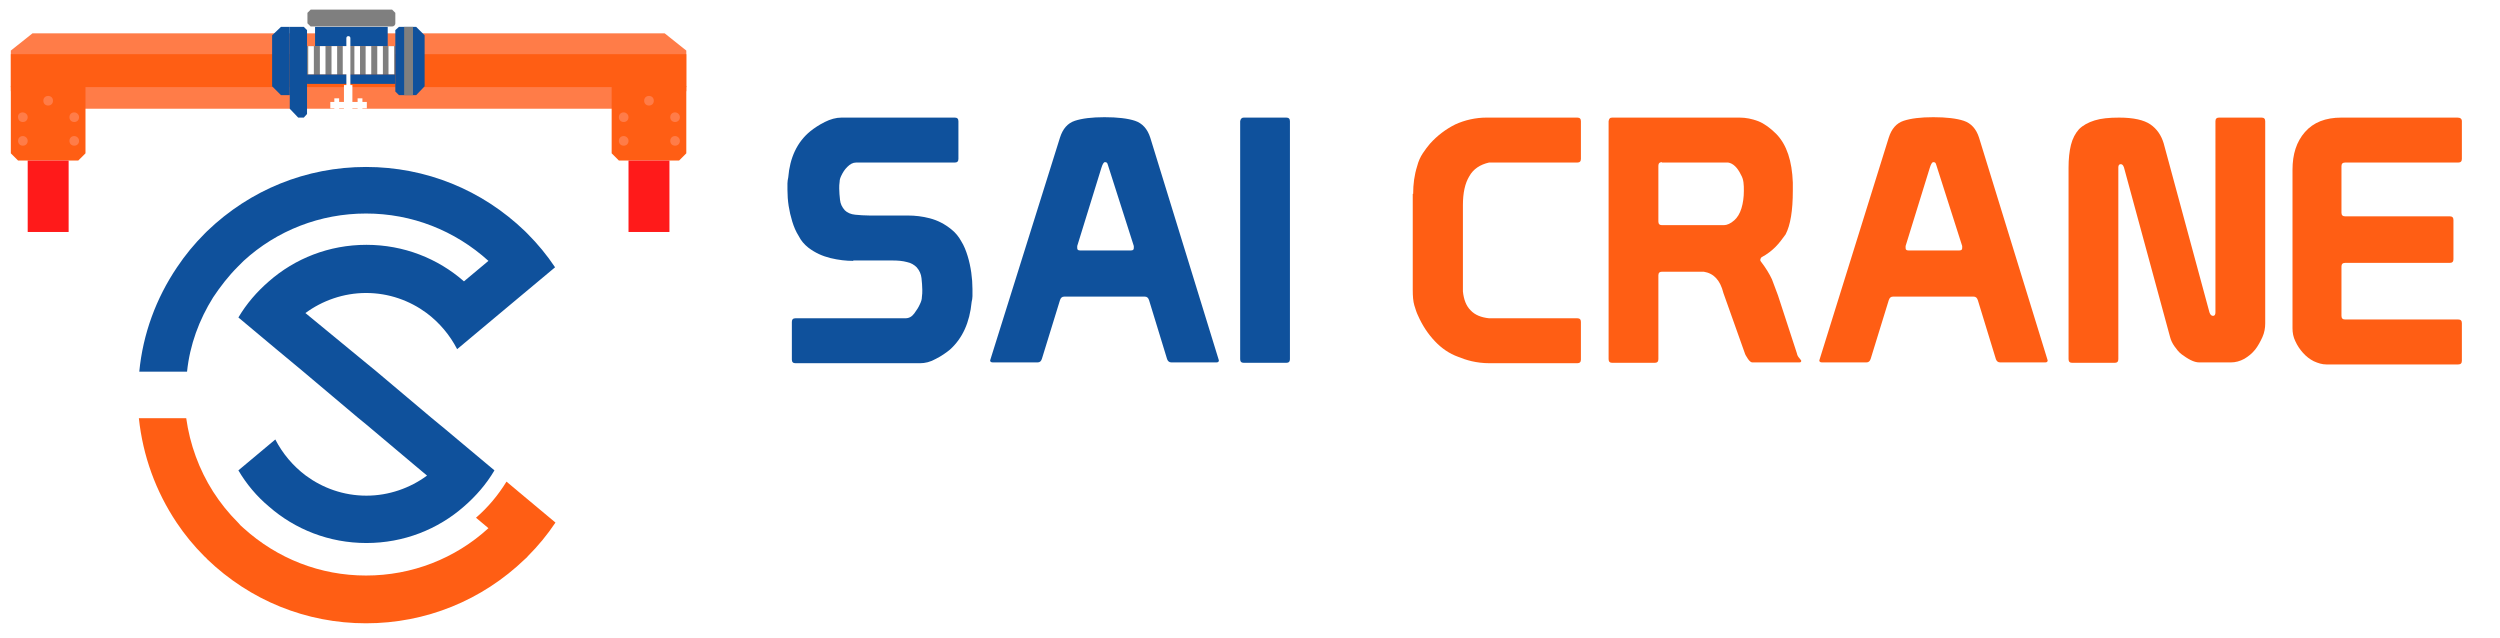 <svg xmlns="http://www.w3.org/2000/svg" xmlns:xlink="http://www.w3.org/1999/xlink" version="1.1" id="PRINT" x="0px" y="0px" viewBox="0 0 622.9 158.9" style="enable-background:new 0 0 622.9 158.9;" xml:space="preserve">
<style type="text/css">
	.st0{fill:#0F519C;}
	.st1{fill:#CBCBCB;}
	.st2{fill:none;stroke:#ffffff;stroke-width:4;stroke-linecap:round;stroke-linejoin:round;stroke-miterlimit:10;}
	.st3{fill:#FEB42E;}
	.st4{fill:#0A2F61;}
	.st5{fill:#FDBE00;}
	.st6{fill:none;stroke:#FF5E14;stroke-width:2.5;stroke-miterlimit:10;}
	.st7{fill:#0E5398;}
	.st8{fill:#FF5E14;}
	.st9{fill:#7F6A58;}
	.st10{fill:#F2F2F2;stroke:#FF5E14;stroke-width:2.5;stroke-miterlimit:10;}
	.st11{fill:#FFFFFF;}
	.st12{fill:#666666;}
	.st13{fill:#F08C2A;}
	.st14{fill:#FC7100;}
	.st15{fill:#FFFDFB;}
	.st16{clip-path:url(#SVGID_00000122678918417103057260000003476089527410668182_);}
	.st17{fill:url(#SVGID_00000162343818646425741050000011953701544365409674_);}
	.st18{fill:url(#SVGID_00000151525935519592373050000017328072891145767321_);}
	.st19{fill:url(#SVGID_00000099659629562790477570000005741120268802748558_);}
	.st20{fill:url(#SVGID_00000047770213169294867170000012969295681678481795_);}
	.st21{fill:url(#SVGID_00000055664642495406718400000006501912240320206251_);}
	.st22{filter:url(#Adobe_OpacityMaskFilter);}
	.st23{filter:url(#Adobe_OpacityMaskFilter_00000048470255476123619700000002915408556594159022_);}
	
		.st24{mask:url(#SVGID_00000054973024993937741400000000574776073990092679_);fill:url(#SVGID_00000071528852374762995490000006497938658394959795_);}
	.st25{opacity:0.6;fill:url(#SVGID_00000158751546094351622040000003641161880504936845_);}
	.st26{fill:url(#SVGID_00000058555490862428866590000009100138493422895799_);}
	.st27{opacity:0.3;fill:#FFFFFF;}
	.st28{fill:url(#SVGID_00000145046373974689996830000012480336334032114584_);}
	.st29{opacity:0.1;fill:#FFFFFF;}
	.st30{filter:url(#Adobe_OpacityMaskFilter_00000136373356570618179170000000388707651615225529_);}
	.st31{filter:url(#Adobe_OpacityMaskFilter_00000028290075179509026190000010948054911389300649_);}
	
		.st32{mask:url(#SVGID_00000013178393067865857490000018418743468156454016_);fill:url(#SVGID_00000036222347899417838910000006348305196966755769_);}
	.st33{opacity:0.6;fill:url(#SVGID_00000107556994464368352510000005300806920264020357_);}
	.st34{fill:url(#SVGID_00000029743225694301980170000007965429147765017511_);}
	.st35{filter:url(#Adobe_OpacityMaskFilter_00000129913289234061855320000002111103809363994250_);}
	.st36{filter:url(#Adobe_OpacityMaskFilter_00000034788279335411693910000009591124389680061369_);}
	
		.st37{mask:url(#SVGID_00000168116530233858548190000007890685726005770894_);fill:url(#SVGID_00000035501558144609171570000002533911370890376124_);}
	.st38{opacity:0.6;fill:url(#SVGID_00000052817441718149341280000014827290560230828677_);}
	.st39{filter:url(#Adobe_OpacityMaskFilter_00000130643890964117918510000008339785448379335306_);}
	.st40{filter:url(#Adobe_OpacityMaskFilter_00000024703373652818467460000008473131859820826544_);}
	
		.st41{mask:url(#SVGID_00000057126963241077418380000008164386510157476254_);fill:url(#SVGID_00000058561670809344384510000005355368818048755355_);}
	.st42{opacity:0.3;fill:url(#SVGID_00000174579128299595827930000016467730338294771345_);}
	.st43{filter:url(#Adobe_OpacityMaskFilter_00000084495465600519431170000013751556160464156554_);}
	.st44{filter:url(#Adobe_OpacityMaskFilter_00000124841616254757669910000004654255357778593689_);}
	
		.st45{mask:url(#SVGID_00000117638103301951629910000000885144078251747515_);fill:url(#SVGID_00000064335580016424238180000016888329300590645439_);}
	.st46{opacity:0.4;fill:url(#SVGID_00000083771108058332492600000011992617408779682235_);}
	.st47{fill:url(#SVGID_00000174562613108233246490000010090262364447361201_);}
	.st48{fill:url(#SVGID_00000079449417952051315700000014784958822526127529_);}
	.st49{fill:url(#SVGID_00000114756713680014856150000001138870037253253025_);}
	.st50{fill:url(#SVGID_00000080180653702704326450000005330733648980045713_);}
	.st51{fill:url(#SVGID_00000121962333312024080610000006688679234310821055_);}
	.st52{opacity:0.2;fill:#FFFFFF;}
	.st53{opacity:0.4;fill:#170006;}
	.st54{opacity:0.1;fill:#170006;}
	.st55{fill:#170006;}
	.st56{fill:url(#SVGID_00000058547903096691439510000000104813195930596747_);}
	.st57{opacity:0.1;fill:#5C1A00;}
	.st58{fill:url(#SVGID_00000173861879843612968650000017178755445038334902_);}
	.st59{fill:url(#SVGID_00000046322839145770348910000011271874391458323863_);}
	.st60{fill:url(#SVGID_00000164479758148684682220000005232297432616638622_);}
	.st61{fill:url(#SVGID_00000115502262298939728640000011843746933020380035_);}
	.st62{fill:url(#SVGID_00000130632933006148997500000009713126792158914990_);}
	.st63{fill:url(#SVGID_00000065043643338150768270000007175325979887235498_);}
	.st64{fill:url(#SVGID_00000159432776897707153350000015109137113056638615_);}
	.st65{fill:url(#SVGID_00000039823525678320580870000005011286512910834104_);}
	.st66{opacity:0.3;}
	.st67{filter:url(#Adobe_OpacityMaskFilter_00000151509113615428175310000011521652405926006191_);}
	.st68{filter:url(#Adobe_OpacityMaskFilter_00000044874612770764771490000014377095567573341884_);}
	
		.st69{mask:url(#SVGID_00000013165108838819834510000017821441862075024010_);fill:url(#SVGID_00000152984402569935599950000013167087175852863405_);}
	.st70{fill:url(#SVGID_00000047033868690264753000000010824376801675345066_);}
	.st71{filter:url(#Adobe_OpacityMaskFilter_00000009561977823920663310000003593524105209899455_);}
	.st72{filter:url(#Adobe_OpacityMaskFilter_00000039819968431353526100000016910096349922199482_);}
	
		.st73{mask:url(#SVGID_00000109711121573526266780000014715296477925313929_);fill:url(#SVGID_00000046314957891779963450000009814046946101889956_);}
	.st74{fill:url(#SVGID_00000142175934678351187090000008647027825126787736_);}
	.st75{opacity:0.4;}
	.st76{fill:url(#SVGID_00000157302280898796679800000002276825275539877806_);}
	.st77{fill:url(#SVGID_00000159450925965955626900000005752723371656239526_);}
	.st78{fill:url(#SVGID_00000123426183081381222380000000003248286995850373_);}
	.st79{filter:url(#Adobe_OpacityMaskFilter_00000114068965558191692190000005534556948340004002_);}
	.st80{filter:url(#Adobe_OpacityMaskFilter_00000008863669758003042260000005638977807613887911_);}
	
		.st81{mask:url(#SVGID_00000042716905234707780380000015240263361041993146_);fill:url(#SVGID_00000176020144520487504630000008404142650643194796_);}
	.st82{opacity:0.7;fill:url(#SVGID_00000069355620920412488310000005805778061133957035_);}
	.st83{fill:url(#SVGID_00000183969731135510590670000004665540481940155265_);}
	.st84{fill:#02314C;}
	.st85{fill:url(#SVGID_00000168831018089267900010000017061969710966131620_);}
	.st86{fill:url(#SVGID_00000072977967458292738360000009591013863002308023_);}
	.st87{fill:url(#SVGID_00000149355252658051309000000016046964125591454093_);}
	.st88{clip-path:url(#SVGID_00000153705773558970363210000001422021348561795773_);}
	.st89{fill:url(#SVGID_00000039098408830184231620000014967971618395293083_);}
	.st90{fill:url(#SVGID_00000130629936573217388260000018313770800913186961_);}
	.st91{fill:url(#SVGID_00000111187542730023549110000012400957442236881282_);}
	.st92{fill:url(#SVGID_00000080899736623087768480000007813041324864469892_);}
	.st93{fill:url(#SVGID_00000025435597916147730580000017285354549403408296_);}
	.st94{filter:url(#Adobe_OpacityMaskFilter_00000155853677233542333860000016732376116182887071_);}
	.st95{filter:url(#Adobe_OpacityMaskFilter_00000165205194295848465990000002297558293734682254_);}
	
		.st96{mask:url(#SVGID_00000049215511232846484820000003434262637699201926_);fill:url(#SVGID_00000001654563313981710760000001199808980039060921_);}
	.st97{opacity:0.6;fill:url(#SVGID_00000055686763952599443070000006158667271974035617_);}
	.st98{fill:url(#SVGID_00000005224898129045024080000011235681132923757709_);}
	.st99{fill:url(#SVGID_00000146458648761517987900000013012328516260414629_);}
	.st100{filter:url(#Adobe_OpacityMaskFilter_00000155132340338508960670000014832760466326685613_);}
	.st101{filter:url(#Adobe_OpacityMaskFilter_00000096046945830001948860000002139031171998504883_);}
	
		.st102{mask:url(#SVGID_00000050631855515721788790000002744679883926427010_);fill:url(#SVGID_00000048498758859476293790000012119427437729053621_);}
	.st103{opacity:0.6;fill:url(#SVGID_00000065050735191554424160000012341306724614051222_);}
	.st104{fill:url(#SVGID_00000013156545191899184470000002906789584006739866_);}
	.st105{filter:url(#Adobe_OpacityMaskFilter_00000098933758178870665540000007025736141942613662_);}
	.st106{filter:url(#Adobe_OpacityMaskFilter_00000103263700886618682720000010198789133361376138_);}
	
		.st107{mask:url(#SVGID_00000153678933750645702150000007470966656635597244_);fill:url(#SVGID_00000048461540286449890210000002769714781113980553_);}
	.st108{opacity:0.6;fill:url(#SVGID_00000097491227300836410120000017106535442737950642_);}
	.st109{filter:url(#Adobe_OpacityMaskFilter_00000036944325697056976620000005576637577456450945_);}
	.st110{filter:url(#Adobe_OpacityMaskFilter_00000106867006018693449190000008944506149808682644_);}
	
		.st111{mask:url(#SVGID_00000006702616995349803350000015247793887300313526_);fill:url(#SVGID_00000161609083401775902610000011211000853429916054_);}
	.st112{opacity:0.3;fill:url(#SVGID_00000135676770749254221700000001383735704862595249_);}
	.st113{filter:url(#Adobe_OpacityMaskFilter_00000152963989798510699470000010018252301823668133_);}
	.st114{filter:url(#Adobe_OpacityMaskFilter_00000083809040694336047290000012231422755898063790_);}
	
		.st115{mask:url(#SVGID_00000015322586727789492450000011549984182645520011_);fill:url(#SVGID_00000101074783797217845810000000413295484269247666_);}
	.st116{opacity:0.4;fill:url(#SVGID_00000004533169911543753620000002837330704045576111_);}
	.st117{fill:url(#SVGID_00000149354841436612193620000005040197848162770847_);}
	.st118{fill:url(#SVGID_00000067950544177371126410000004504622165128175278_);}
	.st119{fill:url(#SVGID_00000142860832933758289520000017169410815125097611_);}
	.st120{fill:url(#SVGID_00000139985143767508751900000011731821179781726360_);}
	.st121{fill:url(#SVGID_00000013172427181205294450000002215189265677353357_);}
	.st122{fill:url(#SVGID_00000011027463651544698860000001368679883811501962_);}
	.st123{fill:url(#SVGID_00000152232245363253651590000011803307863419594393_);}
	.st124{fill:url(#SVGID_00000148654971158378213730000006234170721943593900_);}
	.st125{fill:url(#SVGID_00000066501130905789857220000004566109205401192369_);}
	.st126{fill:url(#SVGID_00000134217096412706688760000017111846333832040832_);}
	.st127{fill:url(#SVGID_00000064320258989995936580000000715984751657991339_);}
	.st128{fill:url(#SVGID_00000040538978641888074210000014121476531489644954_);}
	.st129{fill:url(#SVGID_00000110470217374114793270000009797473288309524668_);}
	.st130{fill:url(#SVGID_00000028317140009577562310000013704277182365232564_);}
	.st131{filter:url(#Adobe_OpacityMaskFilter_00000129904989270762652400000014325925230857248132_);}
	.st132{filter:url(#Adobe_OpacityMaskFilter_00000178914983236005527050000012435167806262561431_);}
	
		.st133{mask:url(#SVGID_00000060013692483802403920000014507696865791835552_);fill:url(#SVGID_00000157284900489743216410000018165680920439871161_);}
	.st134{fill:url(#SVGID_00000005251764399516966820000001432710553699842714_);}
	.st135{filter:url(#Adobe_OpacityMaskFilter_00000178197811987514193120000015675491428797105823_);}
	.st136{filter:url(#Adobe_OpacityMaskFilter_00000030462345996443368530000007940532097409965966_);}
	
		.st137{mask:url(#SVGID_00000149340469462123088600000016509483105786390924_);fill:url(#SVGID_00000026136965772880554650000000016079147478538678_);}
	.st138{fill:url(#SVGID_00000034051147213095039740000005206732516898010552_);}
	.st139{fill:url(#SVGID_00000159468813570327006500000009999572550995068293_);}
	.st140{fill:url(#SVGID_00000037653047344360333680000012032193147382874554_);}
	.st141{fill:url(#SVGID_00000065783446261192800090000002616428358643364014_);}
	.st142{filter:url(#Adobe_OpacityMaskFilter_00000095331042380943067790000004970067665299572398_);}
	.st143{filter:url(#Adobe_OpacityMaskFilter_00000059308657057039950970000014958576201762407848_);}
	
		.st144{mask:url(#SVGID_00000006693751418507023090000003506526079236328615_);fill:url(#SVGID_00000140720112596878586440000007519036376830839431_);}
	.st145{opacity:0.7;fill:url(#SVGID_00000097461166797826659150000007429824904579782287_);}
	.st146{fill:url(#SVGID_00000034790030661141645360000013496712797095904146_);}
	.st147{fill:url(#SVGID_00000143607287141866548940000007392043198110790539_);}
	.st148{fill:url(#SVGID_00000155117921948120917180000001208078133874333568_);}
	.st149{clip-path:url(#SVGID_00000047022917772106548210000000290371181521815735_);}
	.st150{fill:url(#SVGID_00000086678834912722463210000001433525369974661565_);}
	.st151{fill:url(#SVGID_00000074409301339507255100000018110933162242595761_);}
	.st152{fill:url(#SVGID_00000122722904734873757580000003903822421171796638_);}
	.st153{fill:url(#SVGID_00000029765273658733910270000014649422607107803558_);}
	.st154{fill:url(#SVGID_00000129922325085198917760000017237682095704924555_);}
	.st155{filter:url(#Adobe_OpacityMaskFilter_00000132807018546954725540000010740180932565657736_);}
	.st156{filter:url(#Adobe_OpacityMaskFilter_00000139978178356379592930000007530986851258543789_);}
	
		.st157{mask:url(#SVGID_00000078728664594231834820000016065198730783361675_);fill:url(#SVGID_00000117659630832507208270000000693818657297184930_);}
	.st158{opacity:0.6;fill:url(#SVGID_00000119825710720729380170000003504649122946652073_);}
	.st159{fill:url(#SVGID_00000123427954125808379320000007263470539073580473_);}
	.st160{fill:url(#SVGID_00000080922278912293650840000006489430692316228995_);}
	.st161{filter:url(#Adobe_OpacityMaskFilter_00000067946714451454345150000008901848095709991555_);}
	.st162{filter:url(#Adobe_OpacityMaskFilter_00000096054675665465877180000014156229929813593730_);}
	
		.st163{mask:url(#SVGID_00000070822061109002817400000015180459551410035376_);fill:url(#SVGID_00000116944637414616627360000001403665227881273247_);}
	.st164{opacity:0.6;fill:url(#SVGID_00000153689102892897024110000002005603184147954577_);}
	.st165{fill:url(#SVGID_00000054231633841155386430000000877020871184775342_);}
	.st166{filter:url(#Adobe_OpacityMaskFilter_00000067220320005737387840000017244612966675281060_);}
	.st167{filter:url(#Adobe_OpacityMaskFilter_00000030474076432186769900000012694944013831621303_);}
	
		.st168{mask:url(#SVGID_00000166641398095747911870000003315593715743520661_);fill:url(#SVGID_00000074437431191347212820000000530964983925489552_);}
	.st169{opacity:0.6;fill:url(#SVGID_00000037686381604197069600000008931493265478679694_);}
	.st170{filter:url(#Adobe_OpacityMaskFilter_00000094583895715407030210000000700184467983060104_);}
	.st171{filter:url(#Adobe_OpacityMaskFilter_00000039125781233467195630000017148465293473617815_);}
	
		.st172{mask:url(#SVGID_00000180343051680045066770000012375914857867386044_);fill:url(#SVGID_00000065054782394568313740000005893229343757847184_);}
	.st173{opacity:0.3;fill:url(#SVGID_00000127760029471022273930000013858483639240560287_);}
	.st174{filter:url(#Adobe_OpacityMaskFilter_00000159446719476397522750000009098606391933287355_);}
	.st175{filter:url(#Adobe_OpacityMaskFilter_00000090255705930726524450000016506372888439525532_);}
	
		.st176{mask:url(#SVGID_00000183213281420937007170000009567661189904741548_);fill:url(#SVGID_00000031198799186770567230000001668385232946170540_);}
	.st177{opacity:0.4;fill:url(#SVGID_00000164491505280032011420000001198585246979841683_);}
	.st178{fill:url(#SVGID_00000155123279104976403710000016358163137384052634_);}
	.st179{fill:url(#SVGID_00000020374739054757157690000005835311138514101946_);}
	.st180{fill:url(#SVGID_00000008860817584256855630000003648268633301490360_);}
	.st181{fill:url(#SVGID_00000029047747487508791200000009921211186714432186_);}
	.st182{fill:url(#SVGID_00000159445868238956017650000000894752500849859233_);}
	.st183{fill:url(#SVGID_00000125578465602961685720000017828806032620483768_);}
	.st184{fill:url(#SVGID_00000016068166996148300480000013377637204809221276_);}
	.st185{fill:url(#SVGID_00000082369976656655938100000008731469960725065658_);}
	.st186{fill:url(#SVGID_00000165224359961408000050000003250987248992646836_);}
	.st187{fill:url(#SVGID_00000158720752859427108240000017565845979522944435_);}
	.st188{fill:url(#SVGID_00000120535604459977634450000017582446601435674764_);}
	.st189{fill:url(#SVGID_00000083071887566079635340000000426064453523341975_);}
	.st190{fill:url(#SVGID_00000114752738865310818390000004116643539297814174_);}
	.st191{fill:url(#SVGID_00000158710380839256548110000012263948124687472522_);}
	.st192{filter:url(#Adobe_OpacityMaskFilter_00000093858823413430989530000010296464939271649696_);}
	.st193{filter:url(#Adobe_OpacityMaskFilter_00000139267696679933555690000003107059393741322143_);}
	
		.st194{mask:url(#SVGID_00000178897495218461221390000000238847379586692237_);fill:url(#SVGID_00000006707203241514581470000015073979492910979512_);}
	.st195{fill:url(#SVGID_00000008855235050421324020000000198410425335756216_);}
	.st196{filter:url(#Adobe_OpacityMaskFilter_00000134227030828186282540000000821695933020375432_);}
	.st197{filter:url(#Adobe_OpacityMaskFilter_00000077311959759686784200000017121939962948981134_);}
	
		.st198{mask:url(#SVGID_00000031204301650961179360000006357822973364286604_);fill:url(#SVGID_00000006670244010096967330000009462668811406205602_);}
	.st199{fill:url(#SVGID_00000096039933021285976310000015258095430393993145_);}
	.st200{fill:url(#SVGID_00000171699055339027747930000008023353564058302389_);}
	.st201{fill:url(#SVGID_00000061453648201502490120000017927836223915663799_);}
	.st202{fill:url(#SVGID_00000137098754646108394080000003613375711016104115_);}
	.st203{filter:url(#Adobe_OpacityMaskFilter_00000128457128039178702990000004659374849574833321_);}
	.st204{filter:url(#Adobe_OpacityMaskFilter_00000119801657221102449660000006247695264009541011_);}
	
		.st205{mask:url(#SVGID_00000064355089789607629540000012115115714359679620_);fill:url(#SVGID_00000070082360465910009370000011516135285812255159_);}
	.st206{opacity:0.7;fill:url(#SVGID_00000084525092516318948620000008330031399792871597_);}
	.st207{fill:url(#SVGID_00000082363032794465553620000007403051099420653464_);}
	.st208{fill:url(#SVGID_00000103246079442714791290000010720655926563799226_);}
	.st209{fill:url(#SVGID_00000026870301631373301030000002441364164401958540_);}
	.st210{fill:url(#SVGID_00000049940989422535760230000002690533642745670542_);}
	.st211{clip-path:url(#SVGID_00000076579934707801936030000007193801089970122912_);}
	.st212{fill:url(#SVGID_00000045603232020265003440000005167129588169533362_);}
	.st213{fill:url(#SVGID_00000155857946861724707590000018180442524353175186_);}
	.st214{fill:url(#SVGID_00000142875052146312415330000002096017434753919897_);}
	.st215{fill:url(#SVGID_00000079447769699124761320000003962720329475897785_);}
	.st216{fill:url(#SVGID_00000015313232160498721640000000267130319632981412_);}
	.st217{filter:url(#Adobe_OpacityMaskFilter_00000050651809846321137770000011832753005742411419_);}
	.st218{filter:url(#Adobe_OpacityMaskFilter_00000004505185467115681980000009796200164436192407_);}
	
		.st219{mask:url(#SVGID_00000158018083329126464280000017772453595297712776_);fill:url(#SVGID_00000162319897886370119900000006559102390230789249_);}
	.st220{opacity:0.6;fill:url(#SVGID_00000174584684032961110560000009468370728261310639_);}
	.st221{fill:url(#SVGID_00000033356850370113052080000012338771822671940263_);}
	.st222{fill:url(#SVGID_00000070116241558539654850000012082669668555778238_);}
	.st223{filter:url(#Adobe_OpacityMaskFilter_00000031906457097420292630000002473843931811725502_);}
	.st224{filter:url(#Adobe_OpacityMaskFilter_00000091737838370481438690000002466932986333007511_);}
	
		.st225{mask:url(#SVGID_00000090262542505390784630000006952846584622793907_);fill:url(#SVGID_00000060014945827283578300000013569478834549591178_);}
	.st226{opacity:0.6;fill:url(#SVGID_00000043452512005784856330000012309679006346500286_);}
	.st227{fill:url(#SVGID_00000178207144214540483400000012717531212136367027_);}
	.st228{filter:url(#Adobe_OpacityMaskFilter_00000079483188750943325580000001721542572390932392_);}
	.st229{filter:url(#Adobe_OpacityMaskFilter_00000110428436519586068460000000289654989733014423_);}
	
		.st230{mask:url(#SVGID_00000152958043042476570810000016856934127999562421_);fill:url(#SVGID_00000171721186506413372490000003152899280268298904_);}
	.st231{opacity:0.6;fill:url(#SVGID_00000121973659619448414490000012324134456789163154_);}
	.st232{filter:url(#Adobe_OpacityMaskFilter_00000181795595129690512360000002895694785604204726_);}
	.st233{filter:url(#Adobe_OpacityMaskFilter_00000115506613399277062970000017865620162806168962_);}
	
		.st234{mask:url(#SVGID_00000164516132255640057340000014382355978858055081_);fill:url(#SVGID_00000157286518727415212710000011454677842691816598_);}
	.st235{opacity:0.3;fill:url(#SVGID_00000013901867466295886680000012092410533976026787_);}
	.st236{filter:url(#Adobe_OpacityMaskFilter_00000039116961802576490370000011401209291253801630_);}
	.st237{filter:url(#Adobe_OpacityMaskFilter_00000026847859325816734650000014022064363433797523_);}
	
		.st238{mask:url(#SVGID_00000106135080803964881950000016817287647222898325_);fill:url(#SVGID_00000166670979652693583350000007278290529247397308_);}
	.st239{opacity:0.4;fill:url(#SVGID_00000076601084868611398560000013173078829703470235_);}
	.st240{fill:url(#SVGID_00000101073168025299803180000000245489432759500947_);}
	.st241{fill:url(#SVGID_00000136385485764887514800000010526841692145760137_);}
	.st242{fill:url(#SVGID_00000169549772137106674640000011297334569159476918_);}
	.st243{fill:url(#SVGID_00000133498468890571717470000006827395420892497287_);}
	.st244{fill:url(#SVGID_00000030478875867407098060000009465810937302858379_);}
	.st245{fill:url(#SVGID_00000075880106106587993660000006602204506835787935_);}
	.st246{fill:url(#SVGID_00000054224554036907686820000012422451005595727004_);}
	.st247{fill:url(#SVGID_00000181799833009220559550000009386123881394833810_);}
	.st248{fill:url(#SVGID_00000131366216186098593900000012055724813322493068_);}
	.st249{fill:url(#SVGID_00000067235175757497338750000002716337476376558257_);}
	.st250{fill:url(#SVGID_00000071548607675041857950000011940016743258370435_);}
	.st251{fill:url(#SVGID_00000134236929825294795470000003780760307872730557_);}
	.st252{fill:url(#SVGID_00000104694371208749377830000000368113852998158240_);}
	.st253{fill:url(#SVGID_00000078767058425458086230000012200809603378768266_);}
	.st254{filter:url(#Adobe_OpacityMaskFilter_00000096043994475873223800000016202925530277157768_);}
	.st255{filter:url(#Adobe_OpacityMaskFilter_00000113336811677002120510000010001141310951452818_);}
	
		.st256{mask:url(#SVGID_00000103946499281436854600000016617538401878887332_);fill:url(#SVGID_00000160150875646164592890000007636703000933066390_);}
	.st257{fill:url(#SVGID_00000113352082746589895660000005925125072107417766_);}
	.st258{filter:url(#Adobe_OpacityMaskFilter_00000182517076815148960900000017879858279074928543_);}
	.st259{filter:url(#Adobe_OpacityMaskFilter_00000051377209481079298630000014273388927404212922_);}
	
		.st260{mask:url(#SVGID_00000083074577508795650800000015585218104508919944_);fill:url(#SVGID_00000130629322847727760210000000480277270273553038_);}
	.st261{fill:url(#SVGID_00000064354785429635678460000016512700047136896139_);}
	.st262{fill:url(#SVGID_00000139989330662761879830000016595324228603231397_);}
	.st263{fill:url(#SVGID_00000023272063856572913130000000878609291109142668_);}
	.st264{fill:url(#SVGID_00000039831923491263976060000011978121584263865494_);}
	.st265{filter:url(#Adobe_OpacityMaskFilter_00000065055092622617591520000003523453927181323426_);}
	.st266{filter:url(#Adobe_OpacityMaskFilter_00000173142204732621575650000000723739992452729235_);}
	
		.st267{mask:url(#SVGID_00000079470414410873794680000015224504257425209250_);fill:url(#SVGID_00000048482596586066940530000003161619033115318679_);}
	.st268{opacity:0.7;fill:url(#SVGID_00000107569507429944845810000002005156134486181289_);}
	.st269{fill:url(#SVGID_00000080187371432367047160000005718856625024490409_);}
	.st270{fill:url(#SVGID_00000010270764249895073030000004053110264139330963_);}
	.st271{fill:url(#SVGID_00000062913738253595381480000008740756338007766927_);}
	.st272{fill:url(#SVGID_00000070836091599533853890000009063958959916382624_);}
	.st273{filter:url(#Adobe_OpacityMaskFilter_00000121958669750936227180000009252316303164289964_);}
	.st274{filter:url(#Adobe_OpacityMaskFilter_00000043446877236346638690000012370448478663321517_);}
	
		.st275{mask:url(#SVGID_00000072996578282545198350000009383340251705076906_);fill:url(#SVGID_00000181078011891651633210000009963820449406774172_);}
	.st276{opacity:0.4;fill:url(#SVGID_00000085220889997150972630000003417745344162526605_);}
	.st277{fill:url(#SVGID_00000070108400533660213250000002441528256653229478_);}
	.st278{filter:url(#Adobe_OpacityMaskFilter_00000173142070032867560630000003756467865935824557_);}
	.st279{filter:url(#Adobe_OpacityMaskFilter_00000109740856602147989030000006339648181548766626_);}
	
		.st280{mask:url(#SVGID_00000140004718182806932520000015400542508437657023_);fill:url(#SVGID_00000078758251349732485420000014421479640128432013_);}
	.st281{opacity:0.3;fill:url(#SVGID_00000003079038289985751530000008590562192125992621_);}
	.st282{fill:url(#SVGID_00000132782161928324188910000003278916660117952442_);}
	.st283{filter:url(#Adobe_OpacityMaskFilter_00000078029319508219591500000002524056374418118796_);}
	.st284{filter:url(#Adobe_OpacityMaskFilter_00000134212252972396437430000001941094169373617337_);}
	
		.st285{mask:url(#SVGID_00000107548809893844338840000003451896122043665053_);fill:url(#SVGID_00000070804779064504943730000007749484282848331137_);}
	.st286{opacity:0.3;fill:url(#SVGID_00000083769412503551328830000001623486816471193992_);}
	.st287{fill:url(#SVGID_00000159469632931560954590000016454478956011285912_);}
	.st288{filter:url(#Adobe_OpacityMaskFilter_00000096019654198586629310000010915906837094432937_);}
	.st289{filter:url(#Adobe_OpacityMaskFilter_00000044863883075506177520000017207882914079804315_);}
	
		.st290{mask:url(#SVGID_00000063621066687119508460000016127565737600119983_);fill:url(#SVGID_00000166676968291925038570000011867863490595049368_);}
	.st291{opacity:0.4;fill:url(#SVGID_00000016066612263470906410000003175304811485530558_);}
	.st292{fill:url(#SVGID_00000080915888007714115290000017732593624569687680_);}
	.st293{filter:url(#Adobe_OpacityMaskFilter_00000067208550484296182510000006520252191130614706_);}
	.st294{filter:url(#Adobe_OpacityMaskFilter_00000126311917263584959720000012189308933826001796_);}
	
		.st295{mask:url(#SVGID_00000060751787982380835590000012736023552301454752_);fill:url(#SVGID_00000031196544032927674800000009444408125966259125_);}
	.st296{opacity:0.9;fill:url(#SVGID_00000147929545195080171050000006813304251529371009_);}
	.st297{fill:url(#SVGID_00000168807903907182831020000015525807809085184648_);}
	.st298{fill:url(#SVGID_00000055708320508379867820000016932302777129638063_);}
	.st299{filter:url(#Adobe_OpacityMaskFilter_00000009590711847318638560000005382431680254025902_);}
	.st300{filter:url(#Adobe_OpacityMaskFilter_00000149376710275934648320000010011065711338037950_);}
	
		.st301{mask:url(#SVGID_00000132062612803675082960000003689649574528320437_);fill:url(#SVGID_00000123402550276598078400000017710117771467767432_);}
	.st302{opacity:0.5;fill:url(#SVGID_00000099649871736940661250000006958073486266257850_);}
	.st303{fill:url(#SVGID_00000016775587798180658630000015676036933329254537_);}
	.st304{opacity:0.3;fill:url(#SVGID_00000101794232145410853710000017321848304168148139_);}
	.st305{filter:url(#Adobe_OpacityMaskFilter_00000098913787250318352180000017712770902370299310_);}
	.st306{filter:url(#Adobe_OpacityMaskFilter_00000121251957466223623810000006738359583422250651_);}
	
		.st307{mask:url(#SVGID_00000150819268290071346230000012003290424472125608_);fill:url(#SVGID_00000034052184687522030190000013892974473862036633_);}
	.st308{fill:url(#SVGID_00000154400235796679128640000009620172728106333623_);}
	.st309{filter:url(#Adobe_OpacityMaskFilter_00000001631936748859090190000014520988712400958860_);}
	.st310{filter:url(#Adobe_OpacityMaskFilter_00000099639474563701250360000004159714854462250387_);}
	
		.st311{mask:url(#SVGID_00000025443940237983294590000010753424605480916876_);fill:url(#SVGID_00000177460675608309765600000014126048751990192009_);}
	.st312{fill:url(#SVGID_00000145758207812746718610000007515549169474948030_);}
	.st313{filter:url(#Adobe_OpacityMaskFilter_00000093863856045299143850000011169142305176493452_);}
	.st314{filter:url(#Adobe_OpacityMaskFilter_00000146458713983704688830000004127460545743158429_);}
	
		.st315{mask:url(#SVGID_00000075870133050438391820000012383322581634249868_);fill:url(#SVGID_00000137116373241821484880000013554854850714883773_);}
	.st316{opacity:0.4;fill:url(#SVGID_00000108266582385682859750000002247880114306369459_);}
	.st317{filter:url(#Adobe_OpacityMaskFilter_00000139996376236364910560000006192403048716851133_);}
	.st318{filter:url(#Adobe_OpacityMaskFilter_00000008836235999117508690000012955092397029071781_);}
	
		.st319{mask:url(#SVGID_00000022546305959918199030000008630766720137643149_);fill:url(#SVGID_00000090282837638281862830000003739550428328499086_);}
	.st320{opacity:0.4;fill:url(#SVGID_00000013151831071285412850000017038210904579435944_);}
	.st321{fill:url(#SVGID_00000054235954166529977990000012437155807101724063_);}
	.st322{filter:url(#Adobe_OpacityMaskFilter_00000093141714069960265540000013595184109343494307_);}
	.st323{filter:url(#Adobe_OpacityMaskFilter_00000129181255879413440960000009469717299584663462_);}
	
		.st324{mask:url(#SVGID_00000097468388351983919260000017644290794588972937_);fill:url(#SVGID_00000129917905438800240400000002394492626888017291_);}
	.st325{opacity:0.5;fill:url(#SVGID_00000156548859862506790870000004565288863798054067_);}
	.st326{filter:url(#Adobe_OpacityMaskFilter_00000039093917150984758000000011411951127740694964_);}
	.st327{filter:url(#Adobe_OpacityMaskFilter_00000047742446633765245200000008903134058480171905_);}
	
		.st328{mask:url(#SVGID_00000037659116239882392870000010453295603263757445_);fill:url(#SVGID_00000183936952305884119800000015785563158057446026_);}
	.st329{opacity:0.5;fill:url(#SVGID_00000063616167817739066890000007560108066162992264_);}
	.st330{fill:url(#SVGID_00000080184716634279990100000004040323406678553510_);}
	.st331{fill:url(#SVGID_00000031900450277802572640000007011901556039923107_);}
	.st332{filter:url(#Adobe_OpacityMaskFilter_00000180350926541290445690000016150310180177589949_);}
	.st333{filter:url(#Adobe_OpacityMaskFilter_00000067237499985053111780000012859043166409819027_);}
	
		.st334{mask:url(#SVGID_00000125603364138070607770000015264111302211538063_);fill:url(#SVGID_00000110470841876220147520000017581864700017700244_);}
	.st335{opacity:0.3;fill:url(#SVGID_00000000203996771585028250000011323556352225209008_);}
	.st336{fill:url(#SVGID_00000007392590240867672830000017872606563953399734_);}
	.st337{filter:url(#Adobe_OpacityMaskFilter_00000060018979822162443460000003552311083923882169_);}
	.st338{filter:url(#Adobe_OpacityMaskFilter_00000165949396224292660490000013529277317264127896_);}
	
		.st339{mask:url(#SVGID_00000057130276015192904960000002612649282064289176_);fill:url(#SVGID_00000065044890054748622990000009460767015236912544_);}
	.st340{opacity:0.3;fill:url(#SVGID_00000039839490817046670710000001922761837924284585_);}
	.st341{opacity:0.4;fill:#FFC891;}
	.st342{fill:url(#SVGID_00000003103796654525568530000017399015362856062092_);}
	.st343{fill:#4E6973;}
	.st344{opacity:0.3;fill:url(#SVGID_00000060008110300183370280000008332338336193602696_);}
	.st345{fill:url(#SVGID_00000183217711041901412960000010859556629763023244_);}
	.st346{opacity:0.1;}
	.st347{fill:#ffffff;}
	.st348{fill:url(#SVGID_00000102518937665030393310000013461986445157864851_);}
	.st349{fill:url(#SVGID_00000127037058289285864420000012995328680563463860_);}
	.st350{fill:#E84A0C;}
	.st351{fill:#FF9255;}
	.st352{fill:#0B265D;}
	.st353{fill:#608BD9;}
	.st354{fill:#ffffff;}
	.st355{fill:#ffffff;}
	.st356{fill:#3D3D40;}
	.st357{fill:#434244;}
	.st358{fill:#FDDA2D;}
	.st359{fill:#FF7A45;}
	.st360{fill:#ffffff;}
	.st361{fill:#ffffff;}
	.st362{fill:#686666;}
	.st363{fill:none;stroke:#ffffff;stroke-width:0.25;stroke-miterlimit:10;}
	.st364{fill:#FF5E14;stroke:#FFFFFF;stroke-miterlimit:10;}
	.st365{fill:#FF7C48;}
	.st366{fill:#7F7F7F;}
	.st367{fill:#FF1A1A;}
</style>
<g>
	<g>
		<path class="st0" d="M212.6,65c-1.8,0-3.6-0.2-5.7-0.7c-2-0.5-3.8-1.3-5.5-2.6c-1-0.8-1.8-1.7-2.4-2.9c-0.7-1.1-1.2-2.3-1.6-3.6    s-0.7-2.6-0.9-3.9c-0.2-1.3-0.3-2.7-0.3-4c0-0.6,0-1.1,0-1.6s0.1-1,0.2-1.5c0.4-4.9,2.2-8.8,5.5-11.5c1-0.8,2.2-1.6,3.6-2.3    c1.4-0.7,2.8-1.1,4.2-1.1h28.2c0.6,0,0.9,0.3,0.9,0.9v9.4c0,0.6-0.3,0.9-0.9,0.9h-24.6c-0.8,0-1.5,0.4-2.2,1.1    c-0.7,0.7-1.1,1.4-1.4,2c-0.3,0.6-0.5,1.1-0.5,1.7c-0.1,0.6-0.1,1.1-0.1,1.7c0,0.9,0.1,1.8,0.2,2.8c0.1,1,0.5,1.8,1.2,2.6    c0.6,0.6,1.5,1,2.6,1.1c1.1,0.1,2.3,0.2,3.6,0.2h9.5c1.8,0,3.6,0.2,5.5,0.7c1.9,0.5,3.7,1.4,5.4,2.8c1,0.8,1.8,1.8,2.4,2.9    c0.7,1.1,1.2,2.4,1.6,3.7c0.4,1.3,0.7,2.7,0.9,4.1c0.2,1.4,0.3,2.8,0.3,4.1c0,0.6,0,1.2,0,1.8c0,0.5-0.1,1-0.2,1.4    c-0.5,5.2-2.3,9.1-5.4,11.9c-1,0.8-2.1,1.6-3.5,2.3c-1.4,0.8-2.7,1.1-4,1.1h-31c-0.6,0-0.9-0.3-0.9-0.9v-9.4    c0-0.6,0.3-0.9,0.9-0.9h27.4c0.9,0,1.6-0.4,2.2-1.2c0.6-0.8,1.1-1.6,1.4-2.3c0.3-0.6,0.5-1.2,0.5-1.8c0.1-0.6,0.1-1.2,0.1-1.8    c0-0.9-0.1-1.9-0.2-2.9c-0.1-1-0.5-1.9-1.2-2.7c-0.6-0.6-1.4-1.1-2.4-1.3c-1.1-0.3-2.3-0.4-3.7-0.4H212.6z" fill="#ffffff"/>
		<path class="st0" d="M264.1,34.3c0.7-2.2,1.9-3.6,3.7-4.2c1.8-0.6,4.3-0.9,7.4-0.9c3.2,0,5.8,0.3,7.6,0.9c1.8,0.6,3.1,2,3.8,4.2    l17.1,55.5c0,0.3-0.2,0.5-0.6,0.5h-11.2c-0.6,0-0.9-0.3-1.1-0.8l-4.5-14.7c-0.2-0.6-0.5-0.9-1.1-0.9h-20c-0.6,0-0.9,0.3-1.1,0.9    l-4.5,14.6c-0.2,0.6-0.5,0.9-1.1,0.9h-11.1c-0.5,0-0.7-0.2-0.7-0.5L264.1,34.3z M276.3,41.9c-0.2-0.6-0.3-1-0.4-1.2    c-0.1-0.2-0.3-0.3-0.6-0.3c-0.3,0-0.6,0.5-0.9,1.5l-6,19.4c0,0.1,0,0.2,0,0.3c0,0.1,0,0.1,0,0.2c0,0.4,0.2,0.6,0.7,0.6h12.7    c0.5,0,0.7-0.2,0.7-0.6c0-0.1,0-0.1,0-0.2c0-0.1,0-0.1,0-0.3L276.3,41.9z" fill="#ffffff"/>
		<path class="st0" d="M309.9,29.3h10.6c0.6,0,0.9,0.3,0.9,0.9v59.3c0,0.6-0.3,0.9-0.9,0.9h-10.6c-0.6,0-0.9-0.3-0.9-0.9V30.2    C309.1,29.6,309.4,29.3,309.9,29.3z" fill="#ffffff"/>
		<path class="st8" d="M352.1,48.3c0-2.4,0.3-4.7,1-6.9c0.3-1.2,0.8-2.3,1.4-3.2c0.6-0.9,1.2-1.7,1.8-2.4c1.8-2,3.9-3.6,6.3-4.8    c2.4-1.1,5.1-1.7,7.8-1.7H393c0.6,0,0.9,0.3,0.9,0.9v9.4c0,0.6-0.3,0.9-0.9,0.9h-22c-2.2,0.5-3.9,1.6-4.9,3.4    c-1.1,1.8-1.6,4.2-1.6,7.2v21.5c0.2,2,0.8,3.6,1.9,4.7c1.1,1.2,2.7,1.8,4.6,2h22c0.6,0,0.9,0.3,0.9,0.9v9.4c0,0.6-0.3,0.9-0.9,0.9    h-21.8c-1.7,0-3.2-0.2-4.5-0.5c-1.3-0.3-2.4-0.7-3.4-1.1c-2.2-0.8-4.1-2.1-5.8-3.9c-1.7-1.8-3.1-3.9-4.2-6.4    c-0.3-0.6-0.6-1.5-0.9-2.5c-0.3-1-0.4-2.3-0.4-3.9V48.3z" fill="#ffffff"/>
		<path class="st8" d="M401.7,29.3h31.7c1.6,0,3.1,0.3,4.7,0.9c1.5,0.6,3,1.7,4.5,3.2c2.6,2.7,3.9,6.7,4.1,12.1v2    c0,5-0.6,8.6-1.8,10.9c-0.8,1.1-1.6,2.2-2.5,3.1s-2,1.8-3.5,2.6c-0.1,0.1-0.1,0.1-0.2,0.3c-0.1,0.1-0.1,0.3-0.1,0.4    c0,0.1,0,0.2,0.1,0.3c1.3,1.7,2.2,3.2,2.8,4.5c0.5,1.3,1,2.6,1.5,4l4.7,14.4c0.1,0.5,0.3,0.9,0.6,1.2c0.3,0.4,0.5,0.6,0.5,0.7    c0,0.3-0.2,0.4-0.5,0.4h-11.7c-0.3,0-0.7-0.3-1.1-0.9c-0.4-0.6-0.7-1.1-0.8-1.5l-5.3-14.9c-0.8-3.2-2.4-4.9-4.9-5.3h-10.4    c-0.6,0-0.9,0.3-0.9,0.9v20.9c0,0.6-0.3,0.9-0.9,0.9h-10.6c-0.6,0-0.9-0.3-0.9-0.9V30.2C400.9,29.6,401.1,29.3,401.7,29.3z     M414.1,40.4c-0.6,0-0.9,0.3-0.9,0.9v13.9c0,0.6,0.3,0.9,0.9,0.9h15.4c0.8,0,1.7-0.4,2.6-1.2c0.8-0.7,1.4-1.7,1.8-3    c0.4-1.3,0.6-2.8,0.6-4.3c0-0.8,0-1.5-0.1-2.2c-0.1-0.7-0.3-1.3-0.6-1.8c-0.9-1.9-2-2.9-3.2-3.1H414.1z" fill="#ffffff"/>
		<path class="st8" d="M470.6,34.3c0.7-2.2,1.9-3.6,3.7-4.2c1.8-0.6,4.3-0.9,7.4-0.9c3.2,0,5.8,0.3,7.6,0.9c1.8,0.6,3.1,2,3.8,4.2    l17.1,55.5c0,0.3-0.2,0.5-0.6,0.5h-11.2c-0.6,0-0.9-0.3-1.1-0.8l-4.5-14.7c-0.2-0.6-0.5-0.9-1.1-0.9h-20c-0.6,0-0.9,0.3-1.1,0.9    l-4.5,14.6c-0.2,0.6-0.5,0.9-1.1,0.9H454c-0.5,0-0.7-0.2-0.7-0.5L470.6,34.3z M482.7,41.9c-0.2-0.6-0.3-1-0.4-1.2    c-0.1-0.2-0.3-0.3-0.6-0.3c-0.3,0-0.6,0.5-0.9,1.5l-6,19.4c0,0.1,0,0.2,0,0.3c0,0.1,0,0.1,0,0.2c0,0.4,0.2,0.6,0.7,0.6h12.7    c0.5,0,0.7-0.2,0.7-0.6c0-0.1,0-0.1,0-0.2c0-0.1,0-0.1,0-0.3L482.7,41.9z" fill="#ffffff"/>
		<path class="st8" d="M515.4,41.8c0-2.2,0.2-4.1,0.6-5.7c0.4-1.6,1.1-2.9,2-3.9c1-1,2.3-1.7,3.9-2.2c1.6-0.5,3.6-0.7,6.1-0.7    c3.6,0,6.2,0.6,7.8,1.7c1.6,1.1,2.7,2.7,3.3,4.7l11.4,42.1c0.2,0.6,0.5,0.9,0.9,0.9c0.4,0,0.6-0.3,0.6-0.9V30.2    c0-0.6,0.3-0.9,0.9-0.9h10.6c0.6,0,0.9,0.3,0.9,0.9v50.4c0,1.1-0.2,2.3-0.7,3.4c-0.5,1.1-1.1,2.2-1.8,3.1c-0.8,1-1.7,1.7-2.7,2.3    c-1.1,0.6-2.2,0.9-3.4,0.9h-7.8c-0.7,0-1.4-0.2-2.2-0.6c-0.8-0.4-1.5-0.9-2.2-1.4s-1.3-1.3-1.8-2c-0.5-0.7-0.9-1.5-1.1-2.3    l-11.5-42.3c-0.2-0.5-0.4-0.8-0.8-0.8c-0.4,0-0.6,0.3-0.6,0.8v47.8c0,0.6-0.3,0.9-0.9,0.9h-10.6c-0.6,0-0.9-0.3-0.9-0.9V41.8z" fill="#ffffff"/>
		<path class="st8" d="M571.2,42.3c0-3.9,1-7,3.1-9.4c2.1-2.4,5.1-3.6,9.1-3.6h28.9c0.7,0,1.1,0.3,1.1,0.9v9.4    c0,0.6-0.3,0.9-0.9,0.9h-28.2c-0.6,0-0.9,0.3-0.9,0.9v11.6c0,0.6,0.3,0.9,0.9,0.9h26.1c0.6,0,0.9,0.3,0.9,0.9v9.8    c0,0.6-0.3,0.9-0.9,0.9h-26.1c-0.6,0-0.9,0.3-0.9,0.9v12.3c0,0.6,0.3,0.9,0.9,0.9h28.2c0.6,0,0.9,0.3,0.9,0.9v9.4    c0,0.6-0.3,0.9-0.9,0.9h-32.9c-1,0-2-0.3-3.1-0.8c-1-0.5-1.9-1.2-2.7-2.1c-0.8-0.9-1.4-1.8-1.9-2.9c-0.5-1-0.7-2.1-0.7-3.2V42.3z" fill="#ffffff"/>
	</g>
</g>
<g>
	<g>
		<path class="st360" d="M214.8,123.3c-1-1.7-3.9-3.4-7.2-3.4c-4.2,0-6.2,1.8-6.2,4c0,2.6,3.1,3.4,6.7,3.8    c6.3,0.8,12.2,2.4,12.2,9.6c0,6.7-5.9,9.6-12.7,9.6c-6.2,0-10.9-1.9-13.1-7.4l4.7-2.5c1.3,3.3,4.8,4.8,8.5,4.8    c3.6,0,6.9-1.2,6.9-4.5c0-2.8-3-4-7-4.4c-6.2-0.7-11.9-2.4-11.9-9.1c0-6.2,6.1-8.8,11.7-8.8c4.7,0,9.6,1.3,11.9,6L214.8,123.3z" fill="#ffffff"/>
		<path class="st360" d="M276.5,146.2h-22.6c0-10,0-20.1,0-30.2h22.6v5.5h-16.9v6.9h16.3v5.3h-16.3v6.8h16.9V146.2z" fill="#ffffff"/>
		<path class="st360" d="M336.9,146.2h-6.8l-8.8-10.1h-5.5v10.1h-5.7V116c4.8,0,9.6,0,14.4,0c7.1,0,10.9,4.8,10.9,10    c0,4.1-1.9,8.3-7.6,9.5l9.1,10.3V146.2z M315.9,121.3v9.7h8.7c3.6,0,5.2-2.4,5.2-4.8s-1.6-4.8-5.2-4.8H315.9z" fill="#ffffff"/>
		<path class="st360" d="M385,146.3h-5.9L366.5,116h6.4l9.1,23.5l9.1-23.5h6.4L385,146.3z" fill="#ffffff"/>
		<path class="st360" d="M430.3,146.2V116h5.6v30.2H430.3z" fill="#ffffff"/>
		<path class="st360" d="M497.2,142.4c-3.1,3.1-7.1,4.5-11.5,4.5c-11.2,0-15.9-7.7-16-15.6c0-7.9,5.1-15.9,16-15.9    c4.1,0,8,1.6,11.1,4.6l-3.8,3.7c-2-1.9-4.7-2.8-7.3-2.8c-7.3,0-10.4,5.4-10.4,10.5c0,5,2.9,10.2,10.4,10.2c2.6,0,5.6-1.1,7.6-3.1    L497.2,142.4z" fill="#ffffff"/>
		<path class="st360" d="M552.2,146.2h-22.6c0-10,0-20.1,0-30.2h22.6v5.5h-16.9v6.9h16.3v5.3h-16.3v6.8h16.9V146.2z" fill="#ffffff"/>
		<path class="st360" d="M605.5,123.3c-1-1.7-3.9-3.4-7.2-3.4c-4.2,0-6.2,1.8-6.2,4c0,2.6,3.1,3.4,6.7,3.8    c6.3,0.8,12.2,2.4,12.2,9.6c0,6.7-5.9,9.6-12.7,9.6c-6.2,0-10.9-1.9-13.1-7.4l4.7-2.5c1.3,3.3,4.8,4.8,8.5,4.8    c3.6,0,6.9-1.2,6.9-4.5c0-2.8-3-4-7-4.4c-6.2-0.7-11.9-2.4-11.9-9.1c0-6.2,6.1-8.8,11.7-8.8c4.7,0,9.6,1.3,11.9,6L605.5,123.3z" fill="#ffffff"/>
	</g>
</g>
<g>
	<g>
		<g>
			<polygon class="st365" points="171,22.7 165.6,27.1 8.1,27.1 2.7,22.7 2.7,12.6 8.1,8.3 165.6,8.3 171,12.6    " fill="#ffffff"/>
			<rect x="2.7" y="13.5" class="st8" width="168.3" height="8.2" fill="#ffffff"/>
			<g>
				<polygon class="st8" points="21.3,21.5 2.7,21.5 2.7,38.2 4.5,40 19.5,40 21.3,38.2     " fill="#ffffff"/>
				<g>
					<circle class="st365" cx="12" cy="25.1" r="1.2" fill="#ffffff"/>
					<path class="st365" d="M6.9,29.2c0,0.7-0.5,1.2-1.2,1.2c-0.7,0-1.2-0.5-1.2-1.2C4.4,28.5,5,28,5.6,28C6.3,28,6.9,28.5,6.9,29.2       z" fill="#ffffff"/>
					<path class="st365" d="M6.9,35.1c0,0.7-0.5,1.2-1.2,1.2c-0.7,0-1.2-0.5-1.2-1.2c0-0.7,0.5-1.2,1.2-1.2       C6.3,33.9,6.9,34.4,6.9,35.1z" fill="#ffffff"/>
					<path class="st365" d="M19.7,29.2c0,0.7-0.5,1.2-1.2,1.2c-0.7,0-1.2-0.5-1.2-1.2c0-0.7,0.5-1.2,1.2-1.2       C19.1,28,19.7,28.5,19.7,29.2z" fill="#ffffff"/>
					<path class="st365" d="M19.7,35.1c0,0.7-0.5,1.2-1.2,1.2c-0.7,0-1.2-0.5-1.2-1.2c0-0.7,0.5-1.2,1.2-1.2       C19.1,33.9,19.7,34.4,19.7,35.1z" fill="#ffffff"/>
				</g>
			</g>
			<g>
				<polygon class="st8" points="171,21.5 152.4,21.5 152.4,38.2 154.2,40 169.2,40 171,38.2     " fill="#ffffff"/>
				<g>
					<g>
						<circle class="st365" cx="161.7" cy="25.1" r="1.2" fill="#ffffff"/>
						<path class="st365" d="M156.6,29.2c0,0.7-0.5,1.2-1.2,1.2c-0.7,0-1.2-0.5-1.2-1.2c0-0.7,0.5-1.2,1.2-1.2        C156,28,156.6,28.5,156.6,29.2z" fill="#ffffff"/>
						<path class="st365" d="M156.6,35.1c0,0.7-0.5,1.2-1.2,1.2c-0.7,0-1.2-0.5-1.2-1.2c0-0.7,0.5-1.2,1.2-1.2        C156,33.9,156.6,34.4,156.6,35.1z" fill="#ffffff"/>
						<path class="st365" d="M169.4,29.2c0,0.7-0.5,1.2-1.2,1.2c-0.7,0-1.2-0.5-1.2-1.2c0-0.7,0.5-1.2,1.2-1.2        C168.8,28,169.4,28.5,169.4,29.2z" fill="#ffffff"/>
						<path class="st365" d="M169.4,35.1c0,0.7-0.5,1.2-1.2,1.2c-0.7,0-1.2-0.5-1.2-1.2c0-0.7,0.5-1.2,1.2-1.2        C168.8,33.9,169.4,34.4,169.4,35.1z" fill="#ffffff"/>
					</g>
				</g>
			</g>
		</g>
		<g>
			<g>
				<path class="st366" d="M98.5,5.8c0,0.5-0.4,0.8-0.8,0.8H77.4l-0.8-0.8V3.2l0.8-0.8h20.3l0.8,0.8V5.8z" fill="#ffffff"/>
			</g>
			<g>
				<g>
					<rect x="78.5" y="6.7" class="st0" width="18.1" height="4.8" fill="#ffffff"/>
				</g>
			</g>
			<g>
				<g>
					<rect x="76.5" y="18.5" class="st0" width="22" height="2.4" fill="#ffffff"/>
				</g>
			</g>
			<g>
				<rect x="76.5" y="11.5" class="st366" width="22" height="7" fill="#ffffff"/>
			</g>
			<g>
				<g>
					<rect x="76.8" y="11.5" width="1.4" height="7" fill="#ffffff"/>
				</g>
				<g>
					<rect x="79.7" y="11.5" width="1.4" height="7" fill="#ffffff"/>
				</g>
				<g>
					<rect x="82.6" y="11.5" width="1.4" height="7" fill="#ffffff"/>
				</g>
				<g>
					<rect x="85.4" y="11.5" width="1.4" height="7" fill="#ffffff"/>
				</g>
				<g>
					<rect x="88.3" y="11.5" width="1.4" height="7" fill="#ffffff"/>
				</g>
				<g>
					<rect x="91.1" y="11.5" width="1.4" height="7" fill="#ffffff"/>
				</g>
				<g>
					<rect x="94" y="11.5" width="1.4" height="7" fill="#ffffff"/>
				</g>
				<g>
					<rect x="96.8" y="11.5" width="1.4" height="7" fill="#ffffff"/>
				</g>
			</g>
			<g>
				<g>
					<polygon class="st0" points="98.5,22.8 99.4,23.7 103.7,23.7 105.8,21.5 105.8,8.8 103.7,6.7 99.4,6.7 98.5,7.5      " fill="#ffffff"/>
				</g>
			</g>
			<g>
				<rect x="100.7" y="6.7" class="st366" width="2.2" height="17" fill="#ffffff"/>
			</g>
			<g>
				<path d="M86.8,26.5c-0.3,0-0.5-0.2-0.5-0.5V9.5c0-0.3,0.2-0.5,0.5-0.5c0.3,0,0.5,0.2,0.5,0.5V26C87.3,26.3,87.1,26.5,86.8,26.5z      " fill="#ffffff"/>
			</g>
			<g>
				<rect x="85.7" y="21.2" width="2.1" height="11.1" fill="#ffffff"/>
			</g>
			<g>
				<g>
					<rect x="83.3" y="24.5" width="1.2" height="12.3" fill="#ffffff"/>
				</g>
				<g>
					<rect x="89.1" y="24.5" width="1.2" height="12.3" fill="#ffffff"/>
				</g>
			</g>
			<g>
				<rect x="82.3" y="25.4" width="9.1" height="1.6" fill="#ffffff"/>
			</g>
			<g>
				<rect x="82.3" y="34.2" width="9.1" height="1.6" fill="#ffffff"/>
			</g>
			<g>
				<g>
					<polygon class="st0" points="72.2,6.7 75.7,6.7 76.5,7.5 76.5,28.4 75.7,29.3 74.3,29.3 72.2,27.1      " fill="#ffffff"/>
				</g>
			</g>
			<g>
				<g>
					<polygon class="st0" points="67.8,8.8 70,6.7 72.2,6.7 72.2,23.7 70,23.7 67.8,21.5      " fill="#ffffff"/>
				</g>
			</g>
			<g>
				<rect x="85.6" y="35.7" width="2.4" height="7.7" fill="#ffffff"/>
			</g>
		</g>
	</g>
	<g id="XMLID_00000060725583353671476090000003234178721018640542_">
		<path id="XMLID_00000135685934729265570710000015704033484949597628_" class="st0" d="M53.1,74.1c1.8-2.7,3.8-5.3,6.2-7.7    c0.5-0.5,0.9-0.9,1.4-1.4c8.3-7.6,19.1-11.8,30.5-11.8s22.1,4.2,30.5,11.8l-6.1,5.1c-6.5-5.7-15-9.1-24.3-9.1s-17.8,3.4-24.3,9.1    c-3,2.6-5.6,5.6-7.6,9l9.2,7.7l6.5,5.4l7,5.9l7,5.9l2.2,1.8l12,10.1l3.1,2.6c-4.2,3.1-9.5,5-15.1,5c-5.7,0-10.9-1.9-15.1-5    c-3.2-2.4-5.8-5.5-7.6-9l-9.2,7.7c2,3.4,4.6,6.5,7.6,9l0,0c6.5,5.7,15,9.1,24.3,9.1s17.8-3.4,24.3-9.1l0,0c3-2.6,5.6-5.6,7.6-9    l-9.2-7.7l-3.1-2.6l-3.4-2.8l-7-5.9l-7-5.9l-2.2-1.8L76.1,78c4.2-3.1,9.5-5,15.1-5c5.7,0,10.9,1.9,15.1,5h0c3.2,2.4,5.8,5.5,7.6,9    l9.2-7.7l6.1-5.1l9.1-7.6c-2-3-4.3-5.8-6.9-8.4v0c-0.1-0.1-0.2-0.2-0.3-0.3c-0.1-0.1-0.2-0.2-0.3-0.3c-10.7-10.3-24.7-16-39.6-16    c-14.9,0-28.9,5.7-39.6,16c-0.1,0.1-0.2,0.2-0.3,0.3c-0.1,0.1-0.2,0.2-0.3,0.3v0c-2.6,2.6-4.9,5.4-6.9,8.4    c-5.2,7.7-8.5,16.6-9.4,26h11.9C47.3,85.9,49.6,79.7,53.1,74.1z" fill="#ffffff"/>
		<path id="XMLID_00000145020590113293250640000004672519224507989402_" class="st8" d="M126.2,120c-2.1,3.4-4.6,6.4-7.6,9l3.1,2.6    c-8.3,7.6-19.1,11.8-30.5,11.8s-22.1-4.2-30.5-11.8c-0.5-0.4-1-0.9-1.4-1.4c-2.4-2.4-4.4-4.9-6.2-7.7v0    c-3.5-5.5-5.8-11.8-6.7-18.3H34.6c1,9.4,4.2,18.2,9.4,26c2,3,4.3,5.8,6.9,8.4c0.2,0.2,0.5,0.4,0.7,0.7c10.7,10.3,24.7,16,39.6,16    c14.9,0,28.9-5.7,39.6-16c0.2-0.2,0.5-0.4,0.7-0.7c2.6-2.6,4.9-5.4,6.9-8.4l-9.1-7.6L126.2,120z" fill="#ffffff"/>
	</g>
</g>
<rect x="6.9" y="40" class="st367" width="10.2" height="17.8" fill="#ffffff"/>
<rect x="156.6" y="40" class="st367" width="10.2" height="17.8" fill="#ffffff"/>
</svg>